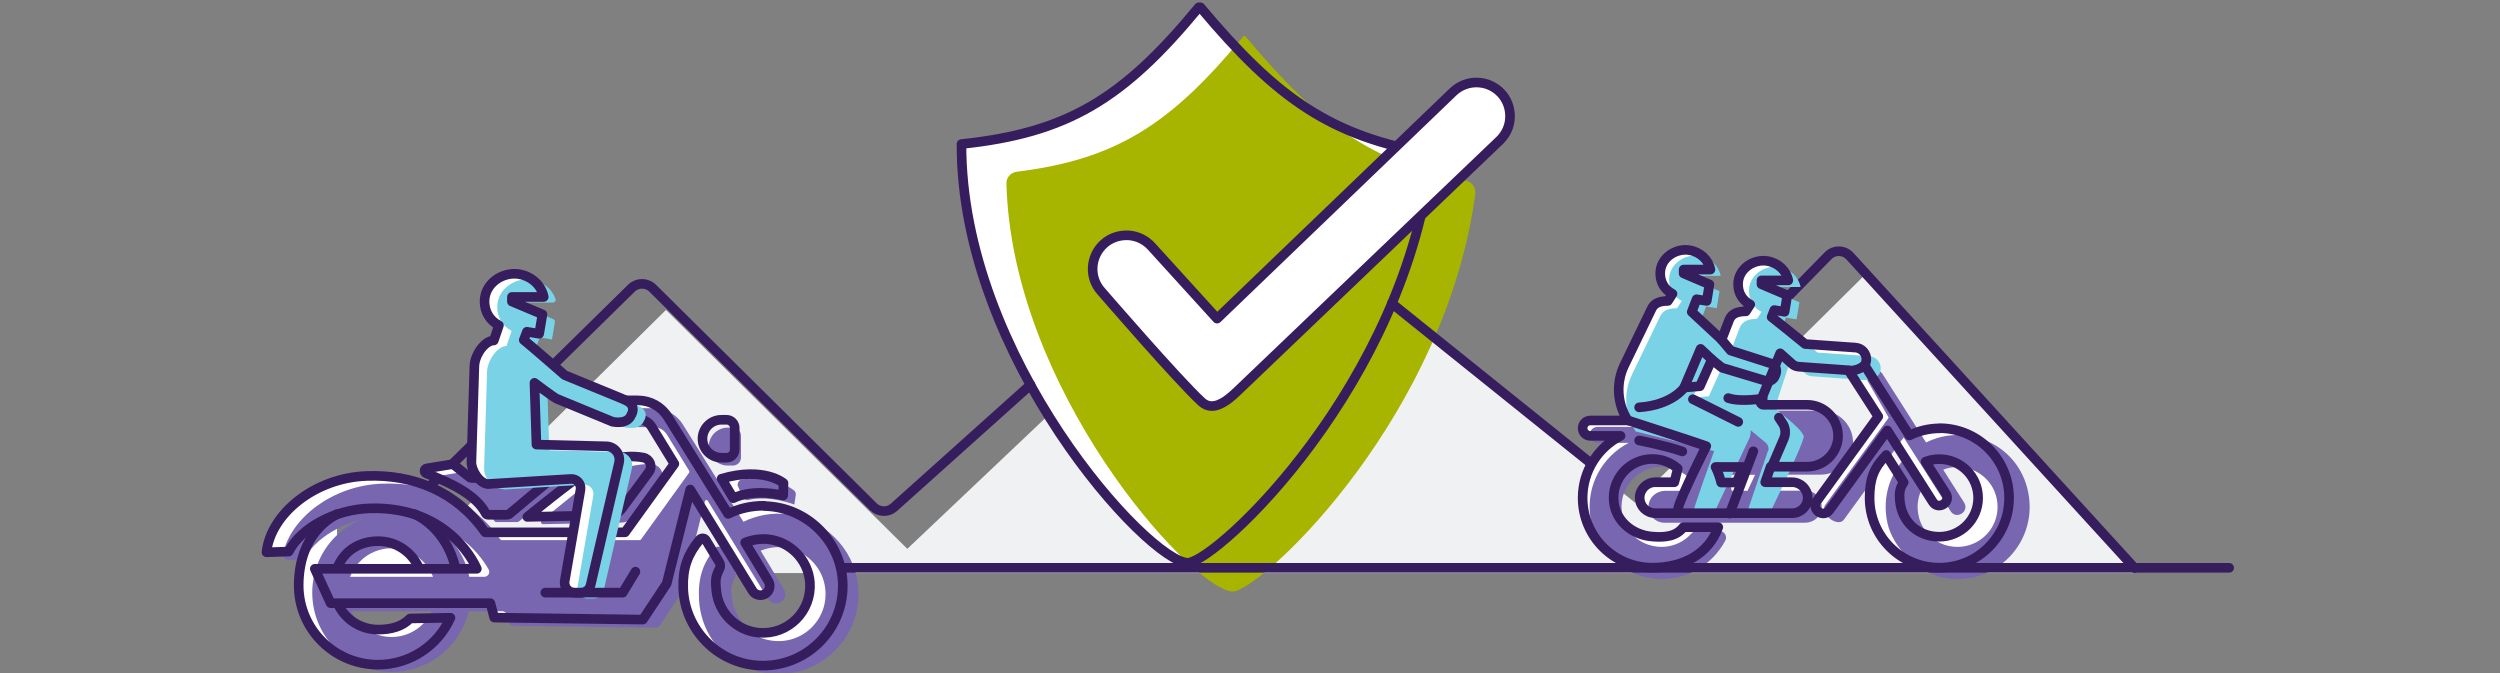 <svg width="260" height="70" viewBox="0 0 260 70" fill="none" xmlns="http://www.w3.org/2000/svg">
<rect x="0" y="0" width="260" height="70" fill="#808080" stroke="none"/>
<g clip-path="url(#clip0_11516_4630)">
<g clip-path="url(#clip1_11516_4630)">
<path d="M221.91 59.601L193.771 28.762L170.038 52.274L134.823 23.882C134.052 23.289 129.78 23.526 129.068 24.194L94.358 57.08L69.26 32.233L41.566 59.601H221.91Z" fill="#F0F1F2"/>
<path d="M148.915 15.99C138.502 14.18 132.939 10.427 124.84 0.756H124.677C116.816 10.294 111.016 13.824 99.995 14.981C99.921 37.128 119.426 58.459 123.55 58.533C126.709 58.266 146.26 39.887 148.9 16.005L148.915 15.99Z" fill="white"/>
<path d="M153.424 20.113C153.513 19.491 153.053 18.912 152.445 18.793C142.744 16.909 137.3 13.082 129.498 3.752H129.335C121.74 12.964 116.059 16.583 105.75 17.859C105.142 17.933 104.652 18.452 104.667 19.06C105.216 40.436 123.491 60.728 127.985 61.499C128.148 61.529 128.282 61.529 128.445 61.484C132.138 60.491 150.383 42.943 153.439 20.113H153.424Z" fill="#A7B500"/>
<path d="M148.915 15.99C138.502 14.18 132.939 10.427 124.84 0.756H124.677C116.816 10.294 111.016 13.824 99.995 14.981C99.921 37.128 119.426 58.459 123.55 58.533C126.709 58.266 146.26 39.887 148.9 16.005L148.915 15.99Z" stroke="#361D5D" stroke-linecap="round" stroke-linejoin="round"/>
<path d="M156.079 9.656C154.744 8.262 152.519 8.217 151.125 9.552L126.576 33.138L119.768 25.647C119.145 24.95 118.284 24.534 117.35 24.475C116.415 24.431 115.51 24.727 114.813 25.35C114.116 25.973 113.701 26.834 113.641 27.768C113.582 28.703 113.908 29.608 114.517 30.29C114.843 30.661 122.452 39.472 124.974 41.801C125.3 42.097 125.656 42.231 125.998 42.231C127.036 42.246 128.104 41.237 128.712 40.659L155.961 14.611C156.643 13.958 157.029 13.083 157.044 12.148C157.058 11.214 156.717 10.309 156.065 9.641L156.079 9.656Z" fill="white"/>
<path d="M156.079 9.656C154.744 8.262 152.519 8.217 151.125 9.552L126.576 33.138L119.768 25.647C119.145 24.95 118.284 24.534 117.35 24.475C116.415 24.431 115.51 24.727 114.813 25.35C114.116 25.973 113.701 26.834 113.641 27.768C113.582 28.703 113.908 29.608 114.517 30.29C114.843 30.661 122.452 39.472 124.974 41.801C125.3 42.097 125.656 42.231 125.998 42.231C127.036 42.246 128.104 41.237 128.712 40.659L155.961 14.611C156.643 13.958 157.029 13.083 157.044 12.148C157.058 11.214 156.717 10.309 156.065 9.641L156.079 9.656Z" stroke="#361D5D" stroke-linejoin="round"/>
<path d="M36.137 58.979L65.67 29.965C66.279 29.371 67.258 29.371 67.866 29.965L90.828 52.705C91.406 53.283 92.356 53.313 92.964 52.764L107.174 40.022" stroke="#361D5D" stroke-linecap="round" stroke-linejoin="round"/>
<path d="M144.747 31.551L166.314 48.877C166.937 49.381 167.842 49.322 168.406 48.758L190.122 26.596C190.745 25.959 191.783 25.973 192.391 26.641L221.984 59.067" stroke="#361D5D" stroke-linecap="round" stroke-linejoin="round"/>
<path d="M59.188 48.255L52.943 53.477C52.943 53.477 52.825 53.536 52.765 53.536H50.748C50.644 53.536 50.555 53.477 50.511 53.388C49.547 51.519 47.025 50.272 44.325 49.234C44.073 49.13 44.103 48.759 44.37 48.715L46.995 48.285C47.069 48.285 47.144 48.285 47.203 48.344L48.849 49.649C48.849 49.649 48.953 49.709 49.013 49.709H52.736C52.736 49.709 52.795 49.694 52.825 49.679L56.681 48.329C56.681 48.329 56.741 48.329 56.756 48.314L59.173 48.24L59.188 48.255Z" fill="white"/>
<path d="M54.842 53.758C54.842 53.758 59.322 50.079 61.324 48.803C62.526 48.032 64.692 47.171 66.902 47.587C67.584 47.72 67.91 48.506 67.495 49.07L64.706 52.853C64.38 53.298 63.861 53.58 63.297 53.58L54.842 53.758Z" fill="white"/>
<path d="M75.045 49.783L76.261 51.815C76.261 51.815 78.056 50.777 81.453 51.534L81.483 50.243C81.483 50.243 79.451 48.493 75.045 49.783Z" fill="white"/>
<path d="M75.683 48.418H76.217C76.677 48.418 77.062 48.048 77.062 47.573V45.318C77.062 44.858 76.692 44.473 76.217 44.473H75.683C74.6 44.473 73.71 45.363 73.71 46.446C73.71 47.528 74.6 48.418 75.683 48.418Z" fill="#7966B0"/>
<path d="M76.766 50.613L77.24 51.681C77.344 51.918 77.611 52.052 77.864 51.992C78.605 51.814 80.252 51.636 82.61 52.467L82.758 51.488C82.788 51.295 82.714 51.102 82.551 50.984C81.957 50.524 80.296 49.515 77.181 49.856C76.825 49.901 76.618 50.286 76.751 50.613H76.766Z" fill="#7966B0"/>
<path d="M35.025 53.477C32.088 55.079 31.064 58.031 31.064 60.879C31.064 65.433 34.758 69.126 39.312 69.126C42.664 69.126 45.556 67.124 46.847 64.246L42.649 64.32C41.819 65.18 40.632 65.477 39.327 65.477C37.487 65.477 35.9 64.409 35.158 62.851M47.351 59.01C46.788 56.606 45.304 54.559 43.154 53.477ZM35.069 59.099C35.722 57.348 37.339 56.28 39.327 56.28C41.196 56.28 42.797 57.393 43.524 58.98" fill="white"/>
<path d="M60.419 49.011L53.967 54.232C53.967 54.232 53.848 54.292 53.789 54.292H51.623C51.52 54.292 51.431 54.232 51.386 54.143C50.422 52.274 48.419 51.028 45.72 49.99C45.468 49.886 45.497 49.515 45.764 49.471L48.39 49.041C48.464 49.041 48.538 49.041 48.597 49.1L50.244 50.405C50.244 50.405 50.348 50.465 50.407 50.465H54.13C54.13 50.465 54.19 50.45 54.219 50.435L58.076 49.085C58.076 49.085 58.135 49.085 58.15 49.07L60.39 48.996L60.419 49.011Z" fill="#7966B0"/>
<path d="M79.495 52.601C78.145 52.586 76.87 52.883 75.727 53.446L69.468 43.389C68.815 42.306 67.628 41.639 66.353 41.639H63.386C62.852 41.639 62.407 42.069 62.407 42.618C62.407 43.166 62.837 43.597 63.386 43.597H66.353C66.946 43.597 67.495 43.908 67.792 44.413L70.135 48.24L65.003 55.36H50.466C47.455 51.073 42.975 49.322 38.125 49.501C32.711 49.693 28.142 53.446 27.712 57.437L30.026 57.362C31.272 54.915 34.788 52.986 38.437 52.868C46.995 52.601 49.591 59.157 49.591 59.157H32.74L34.387 62.732H51L51.401 64.23L66.857 64.438L69.334 60.7L71.782 50.91L78.249 61.427C78.427 61.723 78.753 61.901 79.08 61.901C79.258 61.901 79.421 61.857 79.584 61.768C80.044 61.486 80.192 60.893 79.91 60.433L77.493 56.428C78.19 56.146 78.976 56.013 79.792 56.072C82.135 56.279 84.034 58.178 84.227 60.537C84.464 63.548 81.972 66.04 78.961 65.803C76.632 65.625 74.734 63.77 74.496 61.442C74.392 60.433 74.392 59.988 74.823 59.172C74.941 58.95 74.941 58.697 74.808 58.475L73.413 56.176C73.28 55.953 72.954 55.923 72.776 56.116C71.53 57.614 70.996 59.038 71.055 61.145C71.174 65.447 74.615 68.992 78.917 69.214C83.826 69.467 87.891 65.417 87.639 60.507C87.416 56.176 83.826 52.705 79.48 52.63L79.495 52.601Z" fill="white"/>
<path d="M81.942 53.477C80.281 53.284 78.694 53.595 77.315 54.263L71.055 44.205C70.402 43.123 69.216 42.455 67.94 42.455H64.973C64.439 42.455 63.994 42.885 63.994 43.434C63.994 43.983 64.424 44.413 64.973 44.413H67.94C68.533 44.413 69.082 44.725 69.379 45.229L71.678 48.967C71.678 48.967 71.708 49.086 71.678 49.145L66.664 56.102C66.664 56.102 66.59 56.176 66.531 56.176H52.172C52.172 56.176 52.068 56.147 52.039 56.102C49.042 51.86 44.563 50.139 39.742 50.302C34.639 50.48 30.293 53.818 29.448 57.541C29.373 57.897 29.64 58.238 29.996 58.223L31.331 58.179C31.524 58.179 31.687 58.075 31.776 57.912C33.126 55.598 36.523 53.788 40.053 53.684C46.758 53.477 49.814 57.467 50.807 59.202C51.015 59.558 50.763 59.989 50.362 59.989H34.343L35.989 63.563H52.217C52.454 63.563 52.662 63.727 52.721 63.949L52.914 64.691C52.973 64.913 53.181 65.076 53.403 65.076L68.177 65.284C68.355 65.284 68.518 65.195 68.622 65.047L70.892 61.62C70.892 61.62 70.951 61.516 70.966 61.457L73.31 52.127C73.339 51.993 73.532 51.963 73.606 52.082L79.866 62.273C80.044 62.569 80.37 62.748 80.697 62.748C80.874 62.748 81.038 62.703 81.201 62.614C81.661 62.332 81.809 61.739 81.527 61.279L79.109 57.274C79.91 56.948 80.8 56.814 81.75 56.962C83.752 57.274 85.399 58.861 85.769 60.849C86.452 64.468 83.1 67.569 79.436 66.441C77.73 65.922 76.276 63.89 76.098 62.124C76.009 61.249 76.039 60.804 76.439 60.048C76.558 59.825 76.558 59.573 76.439 59.351C76.098 58.787 75.416 57.674 75.045 57.037C74.912 56.814 74.585 56.784 74.407 56.992C73.087 58.579 72.568 60.092 72.701 62.421C72.879 65.447 74.689 68.221 77.493 69.378C83.886 72.033 90.027 66.901 89.211 60.671C88.721 56.977 85.68 53.981 81.972 53.551L81.942 53.477Z" fill="#7966B0"/>
<path d="M56.489 54.513C56.266 54.513 56.177 54.246 56.34 54.113L61.132 50.241C61.473 49.945 61.873 49.707 62.303 49.574C63.327 49.233 65.7 48.135 67.792 48.283C68.726 48.357 69.231 49.396 68.667 50.152L66.427 53.193C65.804 54.039 65.225 54.335 64.588 54.35L56.474 54.513H56.489Z" fill="#7966B0"/>
<path d="M40.721 53.387C36.167 53.387 32.474 57.08 32.474 61.634C32.474 66.188 36.167 69.882 40.721 69.882C45.275 69.882 48.968 66.188 48.968 61.634C48.968 57.08 45.275 53.387 40.721 53.387ZM40.721 66.248C38.169 66.248 36.108 64.186 36.108 61.634C36.108 59.083 38.169 57.021 40.721 57.021C43.272 57.021 45.334 59.083 45.334 61.634C45.334 64.186 43.272 66.248 40.721 66.248Z" fill="#7966B0"/>
<path d="M75.03 47.602H75.564C76.024 47.602 76.41 47.231 76.41 46.757V44.502C76.41 44.042 76.039 43.656 75.564 43.656H75.03C73.948 43.656 73.058 44.546 73.058 45.629C73.058 46.712 73.948 47.602 75.03 47.602Z" stroke="#361D5D" stroke-linecap="round" stroke-linejoin="round"/>
<path d="M75.045 49.783L76.261 51.815C76.261 51.815 78.056 50.777 81.453 51.534L81.483 50.243C81.483 50.243 79.451 48.493 75.045 49.783Z" stroke="#361D5D" stroke-linecap="round" stroke-linejoin="round"/>
<path d="M59.188 48.255L52.943 53.477C52.943 53.477 52.825 53.536 52.765 53.536H50.748C50.644 53.536 50.555 53.477 50.511 53.388C49.547 51.519 47.025 50.272 44.325 49.234C44.073 49.13 44.103 48.759 44.37 48.715L46.995 48.285C47.069 48.285 47.144 48.285 47.203 48.344L48.849 49.649C48.849 49.649 48.953 49.709 49.013 49.709H52.736C52.736 49.709 52.795 49.694 52.825 49.679L56.681 48.329C56.681 48.329 56.741 48.329 56.756 48.314L59.173 48.24L59.188 48.255Z" stroke="#361D5D" stroke-linecap="round" stroke-linejoin="round"/>
<path d="M79.495 52.601C78.145 52.586 76.87 52.883 75.727 53.446L69.468 43.389C68.815 42.306 67.628 41.639 66.353 41.639H63.386C62.852 41.639 62.407 42.069 62.407 42.618C62.407 43.166 62.837 43.597 63.386 43.597H66.353C66.946 43.597 67.495 43.908 67.792 44.413L70.135 48.24L65.003 55.36H50.466C47.455 51.073 42.975 49.322 38.125 49.501C32.711 49.693 28.142 53.446 27.712 57.437L30.026 57.362C31.272 54.915 34.788 52.986 38.437 52.868C46.995 52.601 49.591 59.157 49.591 59.157H32.74L34.387 62.732H51L51.401 64.23L66.857 64.438L69.334 60.7L71.782 50.91L78.249 61.427C78.427 61.723 78.753 61.901 79.08 61.901C79.258 61.901 79.421 61.857 79.584 61.768C80.044 61.486 80.192 60.893 79.91 60.433L77.493 56.428C78.19 56.146 78.976 56.013 79.792 56.072C82.135 56.279 84.034 58.178 84.227 60.537C84.464 63.548 81.972 66.04 78.961 65.803C76.632 65.625 74.734 63.77 74.496 61.442C74.392 60.433 74.392 59.988 74.823 59.172C74.941 58.95 74.941 58.697 74.808 58.475L73.413 56.176C73.28 55.953 72.954 55.923 72.776 56.116C71.53 57.614 70.996 59.038 71.055 61.145C71.174 65.447 74.615 68.992 78.917 69.214C83.826 69.467 87.891 65.417 87.639 60.507C87.416 56.176 83.826 52.705 79.48 52.63L79.495 52.601Z" stroke="#361D5D" stroke-linecap="round" stroke-linejoin="round"/>
<path d="M54.842 53.758C54.842 53.758 59.322 50.079 61.324 48.803C62.526 48.032 64.692 47.171 66.902 47.587C67.584 47.72 67.91 48.506 67.495 49.07L64.706 52.853C64.38 53.298 63.861 53.58 63.297 53.58L54.842 53.758Z" stroke="#361D5D" stroke-linecap="round" stroke-linejoin="round"/>
<path d="M35.025 53.477C32.088 55.079 31.064 58.031 31.064 60.879C31.064 65.433 34.758 69.126 39.312 69.126C42.664 69.126 45.556 67.124 46.847 64.246L42.649 64.32C41.819 65.18 40.632 65.477 39.327 65.477C37.487 65.477 35.9 64.409 35.158 62.851M47.351 59.01C46.788 56.606 45.304 54.559 43.154 53.477M35.069 59.099C35.722 57.348 37.339 56.28 39.327 56.28C41.196 56.28 42.797 57.393 43.524 58.98" stroke="#361D5D" stroke-linecap="round" stroke-linejoin="round"/>
<path d="M50.807 50.331L59.366 49.812C59.974 49.767 60.464 50.301 60.375 50.91L58.728 60.448C58.639 61.086 59.129 61.649 59.782 61.649H60.405C60.894 61.649 61.324 61.308 61.428 60.833L64.38 48.121C64.573 47.261 63.935 46.43 63.045 46.415L55.791 46.237L55.584 39.814C55.584 39.814 57.394 41.194 57.883 41.461L63.712 43.864C65.344 44.145 65.611 43.226 65.611 43.226C65.73 43.033 65.819 42.825 65.819 42.588C65.819 41.995 65.389 41.742 64.588 41.416L58.728 39.013C58.55 38.85 54.664 35.483 54.471 35.364L54.798 34.504L56.073 34.711L56.414 32.694L53.24 31.359V30.884H56.548C56.325 29.712 55.317 28.733 53.982 28.511C52.291 28.229 50.392 29.46 50.392 31.359C50.392 32.412 50.926 33.332 51.89 33.836L51.356 35.408C50.481 35.408 49.428 36.773 49.339 38.004L49.028 48.017C48.998 48.937 49.932 50.405 50.867 50.346L50.807 50.331Z" fill="white"/>
<path d="M52.676 50.894L60.701 50.405C61.309 50.36 61.799 50.894 61.71 51.503L60.063 61.041C59.974 61.678 60.464 62.242 61.117 62.242H61.74C62.229 62.242 62.659 61.901 62.778 61.426L65.715 48.729C65.923 47.868 65.27 47.023 64.38 47.008L57.126 46.83L56.919 40.407C56.919 40.407 58.728 41.786 59.218 42.053L65.047 44.457C66.679 44.738 66.946 43.819 66.946 43.819C67.065 43.626 67.154 43.418 67.154 43.181C67.154 42.587 66.724 42.335 65.923 42.009L60.063 39.606C59.885 39.443 55.999 36.076 55.806 35.957L56.133 35.096L57.408 35.304L57.705 33.495C57.72 33.376 57.66 33.242 57.542 33.198L54.575 31.937V31.462H57.512C57.69 31.462 57.838 31.284 57.779 31.106C57.438 30.098 56.503 29.282 55.302 29.089C53.611 28.807 51.712 30.038 51.712 31.937C51.712 32.99 52.246 33.91 53.21 34.414L52.676 35.987C51.801 35.987 50.748 37.351 50.659 38.583L50.348 48.595C50.303 49.901 51.401 50.969 52.706 50.894H52.676Z" fill="#79D2E5"/>
<path d="M50.807 50.331L59.366 49.812C59.974 49.767 60.464 50.301 60.375 50.91L58.728 60.448C58.639 61.086 59.129 61.649 59.782 61.649H60.405C60.894 61.649 61.324 61.308 61.428 60.833L64.38 48.121C64.573 47.261 63.935 46.43 63.045 46.415L55.791 46.237L55.584 39.814C55.584 39.814 57.394 41.194 57.883 41.461L63.712 43.864C65.344 44.145 65.611 43.226 65.611 43.226C65.73 43.033 65.819 42.825 65.819 42.588C65.819 41.995 65.389 41.742 64.588 41.416L58.728 39.013C58.55 38.85 54.664 35.483 54.471 35.364L54.798 34.504L56.073 34.711L56.414 32.694L53.24 31.359V30.884H56.548C56.325 29.712 55.317 28.733 53.982 28.511C52.291 28.229 50.392 29.46 50.392 31.359C50.392 32.412 50.926 33.332 51.89 33.836L51.356 35.408C50.481 35.408 49.428 36.773 49.339 38.004L49.028 48.017C48.998 48.937 49.932 50.405 50.867 50.346L50.807 50.331Z" stroke="#361D5D" stroke-linecap="round" stroke-linejoin="round"/>
<path d="M56.711 61.634H64.766L66.086 59.453" stroke="#361D5D" stroke-linecap="round" stroke-linejoin="round"/>
<path d="M204.006 45.049C202.063 44.471 200.208 44.723 198.651 45.48L193.964 38.122C194.067 37.959 194.127 37.781 194.142 37.573C194.186 36.906 193.682 36.327 193.014 36.268L187.748 35.897C187.585 35.764 184.411 33.197 184.248 33.079L184.53 32.352L185.612 32.53L185.894 30.794L183.195 29.652V29.252H185.998C185.805 28.258 184.945 27.412 183.818 27.219C182.379 26.982 180.762 28.035 180.762 29.652C180.762 30.557 181.207 31.343 182.038 31.773L181.578 32.485C180.836 32.485 180.169 32.648 179.857 33.316L179.026 35.437L175.912 32.545L176.416 31.224C177.054 31.328 177.484 31.402 177.484 31.402L177.766 29.667L175.066 28.525V28.124H177.87C177.677 27.13 176.816 26.285 175.689 26.092C174.25 25.855 172.633 26.908 172.633 28.525C172.633 29.43 173.093 30.23 173.924 30.661L173.449 31.402C172.708 31.402 172.04 31.566 171.729 32.233L168.881 38.122C167.976 39.991 168.124 42.172 169.251 43.907H165.335C164.89 43.907 164.52 44.263 164.52 44.723C164.52 45.183 164.876 45.539 165.335 45.539H168.495C166.047 46.8 164.401 49.396 164.534 52.362C164.698 55.908 167.516 58.919 171.031 59.29C174.547 59.66 177.632 57.524 178.73 54.469H175.081C174.161 55.685 172.574 56.367 170.883 55.982C169.415 55.641 168.213 54.439 167.887 52.971C167.293 50.33 169.296 47.986 171.832 47.986C172.856 47.986 173.776 48.372 174.488 48.995L174.132 50.434H172.129C171.239 50.434 170.512 51.161 170.512 52.066C170.512 52.971 171.239 53.682 172.129 53.682H186.458C187.348 53.682 188.075 52.971 188.075 52.066C188.075 51.161 187.348 50.434 186.458 50.434H183.64L184.203 48.817H187.912C189.321 48.817 190.671 47.972 191.101 46.622C191.813 44.382 190.151 42.32 188.015 42.32H183.417C183.224 42.32 183.061 42.112 183.15 41.919L185.197 36.92L186.428 38.018C186.636 38.196 186.888 38.3 187.155 38.33L192.347 38.7L195.462 43.536L189.024 52.392C188.401 53.252 189.706 54.217 190.329 53.341L196.396 45.005C196.396 45.005 201.158 52.481 201.158 52.496C201.736 53.401 203.101 52.526 202.522 51.621L200.386 48.268C201.173 47.972 202.063 47.897 202.997 48.164C204.451 48.595 205.578 49.855 205.83 51.354C206.305 54.187 203.813 56.605 200.98 56.011C199.526 55.715 198.31 54.572 197.924 53.134C197.598 51.888 197.85 50.701 198.473 49.781L196.648 46.904C194.987 48.58 194.127 51.072 194.72 53.712C195.254 56.086 197.776 58.607 200.134 59.141C205.43 60.343 210.087 55.73 208.96 50.434C208.411 47.883 206.468 45.791 203.976 45.049H204.006ZM176.713 40.332L175.066 40.466L176.772 36.416L177.958 37.514L176.698 40.317L176.713 40.332ZM180.54 50.404H178.938C178.804 49.826 178.611 49.292 178.359 48.787H181.296L180.54 50.404Z" fill="white"/>
<path d="M184.5 42.721C180.243 44.011 175.437 44.53 170.171 44.397H166.151C165.691 44.397 165.321 44.768 165.321 45.228C165.321 45.687 165.691 46.058 166.151 46.058H169.385C166.685 47.453 164.92 50.449 165.395 53.787C165.855 57.08 168.569 59.75 171.877 60.15C175.185 60.551 178.018 58.845 179.427 56.234C179.679 55.774 179.323 55.211 178.804 55.211H176.46C176.253 55.211 176.075 55.315 175.926 55.463C174.918 56.605 173.286 57.198 171.58 56.694C170.127 56.279 169.088 55.136 168.747 53.668C168.139 50.953 170.186 48.55 172.797 48.55C173.835 48.55 174.799 48.936 175.526 49.574L175.155 51.042H173.197C172.366 51.042 171.595 51.606 171.462 52.437C171.298 53.475 172.099 54.365 173.108 54.365H187.719C188.549 54.365 189.306 53.801 189.439 52.986C189.603 51.947 188.816 51.028 187.793 51.028H184.9L185.479 49.366H189.291C190.745 49.366 192.124 48.491 192.554 47.097C193.266 44.812 191.575 42.706 189.395 42.706H184.5V42.721ZM194.216 39.591L196.426 43.433L189.825 52.511C189.172 53.401 191.13 54.929 191.768 54.039L197.983 45.495L202.864 53.164C203.457 54.098 204.851 53.193 204.273 52.274L202.092 48.847C202.908 48.535 203.843 48.461 204.836 48.758C206.201 49.188 207.299 50.316 207.625 51.71C208.367 54.825 205.578 57.554 202.448 56.724C201.069 56.353 199.956 55.24 199.585 53.861C199.274 52.704 199.452 51.606 199.956 50.701C200.06 50.523 200.06 50.301 199.956 50.123L198.666 48.09C198.458 47.764 197.998 47.749 197.761 48.046C196.396 49.737 195.758 52.021 196.307 54.454C196.856 56.887 199.393 59.468 201.87 60.017C207.417 61.263 212.268 56.308 210.829 50.746C210.176 48.224 208.293 46.296 205.801 45.569C203.813 44.975 201.899 45.228 200.312 46.014L195.744 38.834C195.61 38.627 195.358 38.538 195.121 38.612L194.512 38.819C194.186 38.938 194.038 39.324 194.231 39.62L194.216 39.591ZM181.741 51.042H180.109C179.976 50.449 179.768 49.9 179.516 49.381H182.527L181.741 51.042Z" fill="#7966B0"/>
<path d="M183.862 46.904L181.652 53.415H184.04C184.04 53.415 187.748 45.806 187.585 45.346C187.259 44.397 184.515 42.557 184.604 42.364L186.191 37.514L187.704 38.819C187.912 38.997 188.164 39.116 188.446 39.131L193.771 39.516C194.928 39.605 195.417 38.953 195.417 38.953C195.521 38.789 195.58 38.597 195.595 38.389C195.64 37.707 195.121 37.098 194.438 37.054L189.039 36.668C188.876 36.52 185.612 33.894 185.449 33.791L185.731 33.034L186.844 33.212L187.14 31.432L184.381 30.26V29.845H187.259C187.066 28.821 186.191 27.961 185.019 27.768C183.551 27.531 181.889 28.599 181.889 30.26C181.889 31.195 182.349 31.981 183.195 32.441L182.72 33.167C181.963 33.167 181.266 33.331 180.955 34.028L180.109 36.208L176.92 33.242L177.439 31.877C178.107 31.981 178.537 32.055 178.537 32.055L178.834 30.275L176.075 29.103V28.688H178.952C178.759 27.664 177.884 26.804 176.712 26.611C175.244 26.374 173.583 27.442 173.583 29.103C173.583 30.038 174.042 30.839 174.903 31.299L174.413 32.055C173.657 32.055 172.96 32.218 172.648 32.915L169.726 38.953C168.806 40.866 168.955 43.106 170.112 44.871C170.112 44.871 176.223 46.37 178.27 46.918C178.27 46.918 176.015 53.074 176.075 53.401H178.24L181.963 45.509C181.963 45.509 182.097 45.198 182.067 44.738L183.58 45.999C183.862 46.206 183.996 46.562 183.892 46.904H183.862ZM177.736 41.207L176.06 41.341L177.81 37.187L179.026 38.315L177.736 41.193V41.207Z" fill="#79D2E5"/>
<path d="M201.766 44.545C200.624 44.545 199.541 44.812 198.577 45.287L193.919 37.989C194.023 37.826 194.082 37.648 194.097 37.44C194.142 36.773 193.637 36.194 192.97 36.15L187.734 35.779C187.571 35.645 184.426 33.094 184.248 32.975L184.53 32.248L185.598 32.426L185.88 30.706L183.195 29.563V29.163H185.983C185.791 28.169 184.945 27.338 183.803 27.145C182.379 26.908 180.762 27.946 180.762 29.563C180.762 30.468 181.207 31.239 182.023 31.67L181.563 32.382C180.821 32.382 180.154 32.545 179.857 33.212L179.041 35.319L175.941 32.441L176.446 31.121C177.083 31.225 177.499 31.299 177.499 31.299L177.781 29.578L175.096 28.436V28.035H177.884C177.692 27.042 176.846 26.211 175.704 26.018C174.28 25.781 172.663 26.819 172.663 28.436C172.663 29.341 173.108 30.127 173.939 30.557L173.464 31.299C172.722 31.299 172.055 31.462 171.758 32.13L168.925 37.989C168.035 39.843 168.183 42.024 169.296 43.73H165.395C164.95 43.73 164.594 44.086 164.594 44.531C164.594 44.975 164.95 45.331 165.395 45.331H168.539C166.196 46.533 164.594 48.981 164.594 51.784C164.594 55.789 167.842 59.038 171.847 59.038C174.992 59.038 177.706 57.643 178.7 54.825H175.066C174.324 55.804 173.138 55.908 171.847 55.804C169.637 55.641 167.813 53.994 167.813 51.769C167.813 49.544 169.622 47.734 171.847 47.734C172.856 47.734 173.776 48.105 174.488 48.728L174.132 50.152H172.144C171.254 50.152 170.527 50.879 170.527 51.769C170.527 52.659 171.254 53.371 172.144 53.371H186.384C187.274 53.371 188.001 52.659 188.001 51.769C188.001 50.879 187.274 50.152 186.384 50.152H183.58L184.144 48.536H187.941C189.721 48.536 191.16 47.082 191.16 45.317C191.16 43.551 189.707 42.098 187.941 42.098H183.373C183.195 42.098 183.032 41.89 183.106 41.712L185.138 36.743L186.369 37.84C186.562 38.019 186.814 38.122 187.081 38.137L192.243 38.508L195.343 43.314L188.95 52.111C188.327 52.971 189.618 53.92 190.255 53.06L196.278 44.768L201.009 52.2C201.588 53.104 202.938 52.229 202.374 51.339L200.253 48.016C200.698 47.838 201.187 47.749 201.692 47.749C203.917 47.749 205.726 49.559 205.726 51.784C205.726 54.009 203.917 55.819 201.692 55.819C199.467 55.819 197.791 54.291 197.583 52.081C197.509 51.295 197.553 50.805 197.984 50.167L196.174 47.319C194.883 48.625 194.438 49.811 194.438 51.784C194.438 55.789 197.687 59.038 201.692 59.038C205.697 59.038 208.945 55.789 208.945 51.784C208.945 47.779 205.697 44.531 201.692 44.531L201.766 44.545ZM176.787 40.169L175.155 40.303L176.861 36.283L178.033 37.381L176.787 40.169ZM180.584 50.182H178.997C178.863 49.618 178.671 49.084 178.418 48.565H181.341L180.584 50.182Z" stroke="#361D5D" stroke-linecap="round" stroke-linejoin="round"/>
<path d="M184.248 48.581L185.523 45.614C185.731 45.125 185.701 44.576 185.449 44.116L185.004 43.434" stroke="#361D5D" stroke-linecap="round" stroke-linejoin="round"/>
<path d="M183.328 41.445C183.328 41.445 181.014 41.845 179.739 41.4" stroke="#361D5D" stroke-linecap="round" stroke-linejoin="round"/>
<path d="M180.777 43.878L176.06 41.52" stroke="#361D5D" stroke-linecap="round" stroke-linejoin="round"/>
<path d="M175.155 40.318C175.155 40.318 173.909 42.128 170.468 42.365" stroke="#361D5D" stroke-linecap="round" stroke-linejoin="round"/>
<path d="M178.033 37.395L179.086 38.24L183.714 39.635C184.1 39.694 184.47 39.471 184.604 39.101L184.693 38.863C184.871 38.374 184.559 37.825 184.025 37.751L179.991 36.46L179.056 35.348" stroke="#361D5D" stroke-linecap="round" stroke-linejoin="round"/>
<path d="M193.919 37.988C193.919 37.988 193.281 38.596 192.317 38.537" stroke="#361D5D" stroke-linecap="round" stroke-linejoin="round"/>
<path d="M169.385 43.744C169.385 43.744 176.624 46.088 177.454 46.399C177.454 46.399 174.799 51.651 174.532 52.837" stroke="#361D5D" stroke-linecap="round" stroke-linejoin="round"/>
<path d="M182.349 46.934L179.887 53.416" stroke="#361D5D" stroke-linecap="round" stroke-linejoin="round"/>
<path d="M170.468 45.807C170.468 45.807 173.345 46.37 174.962 46.949" stroke="#361D5D" stroke-linecap="round" stroke-linejoin="round"/>
<path d="M87.653 59.053H231.833" stroke="#361D5D" stroke-linecap="round" stroke-linejoin="round"/>
</g>
</g>
<defs>
<clipPath id="clip0_11516_4630">
<rect width="260" height="70" fill="white"/>
</clipPath>
<clipPath id="clip1_11516_4630">
<rect width="205.575" height="70" fill="white" transform="translate(27)"/>
</clipPath>
</defs>
</svg>
